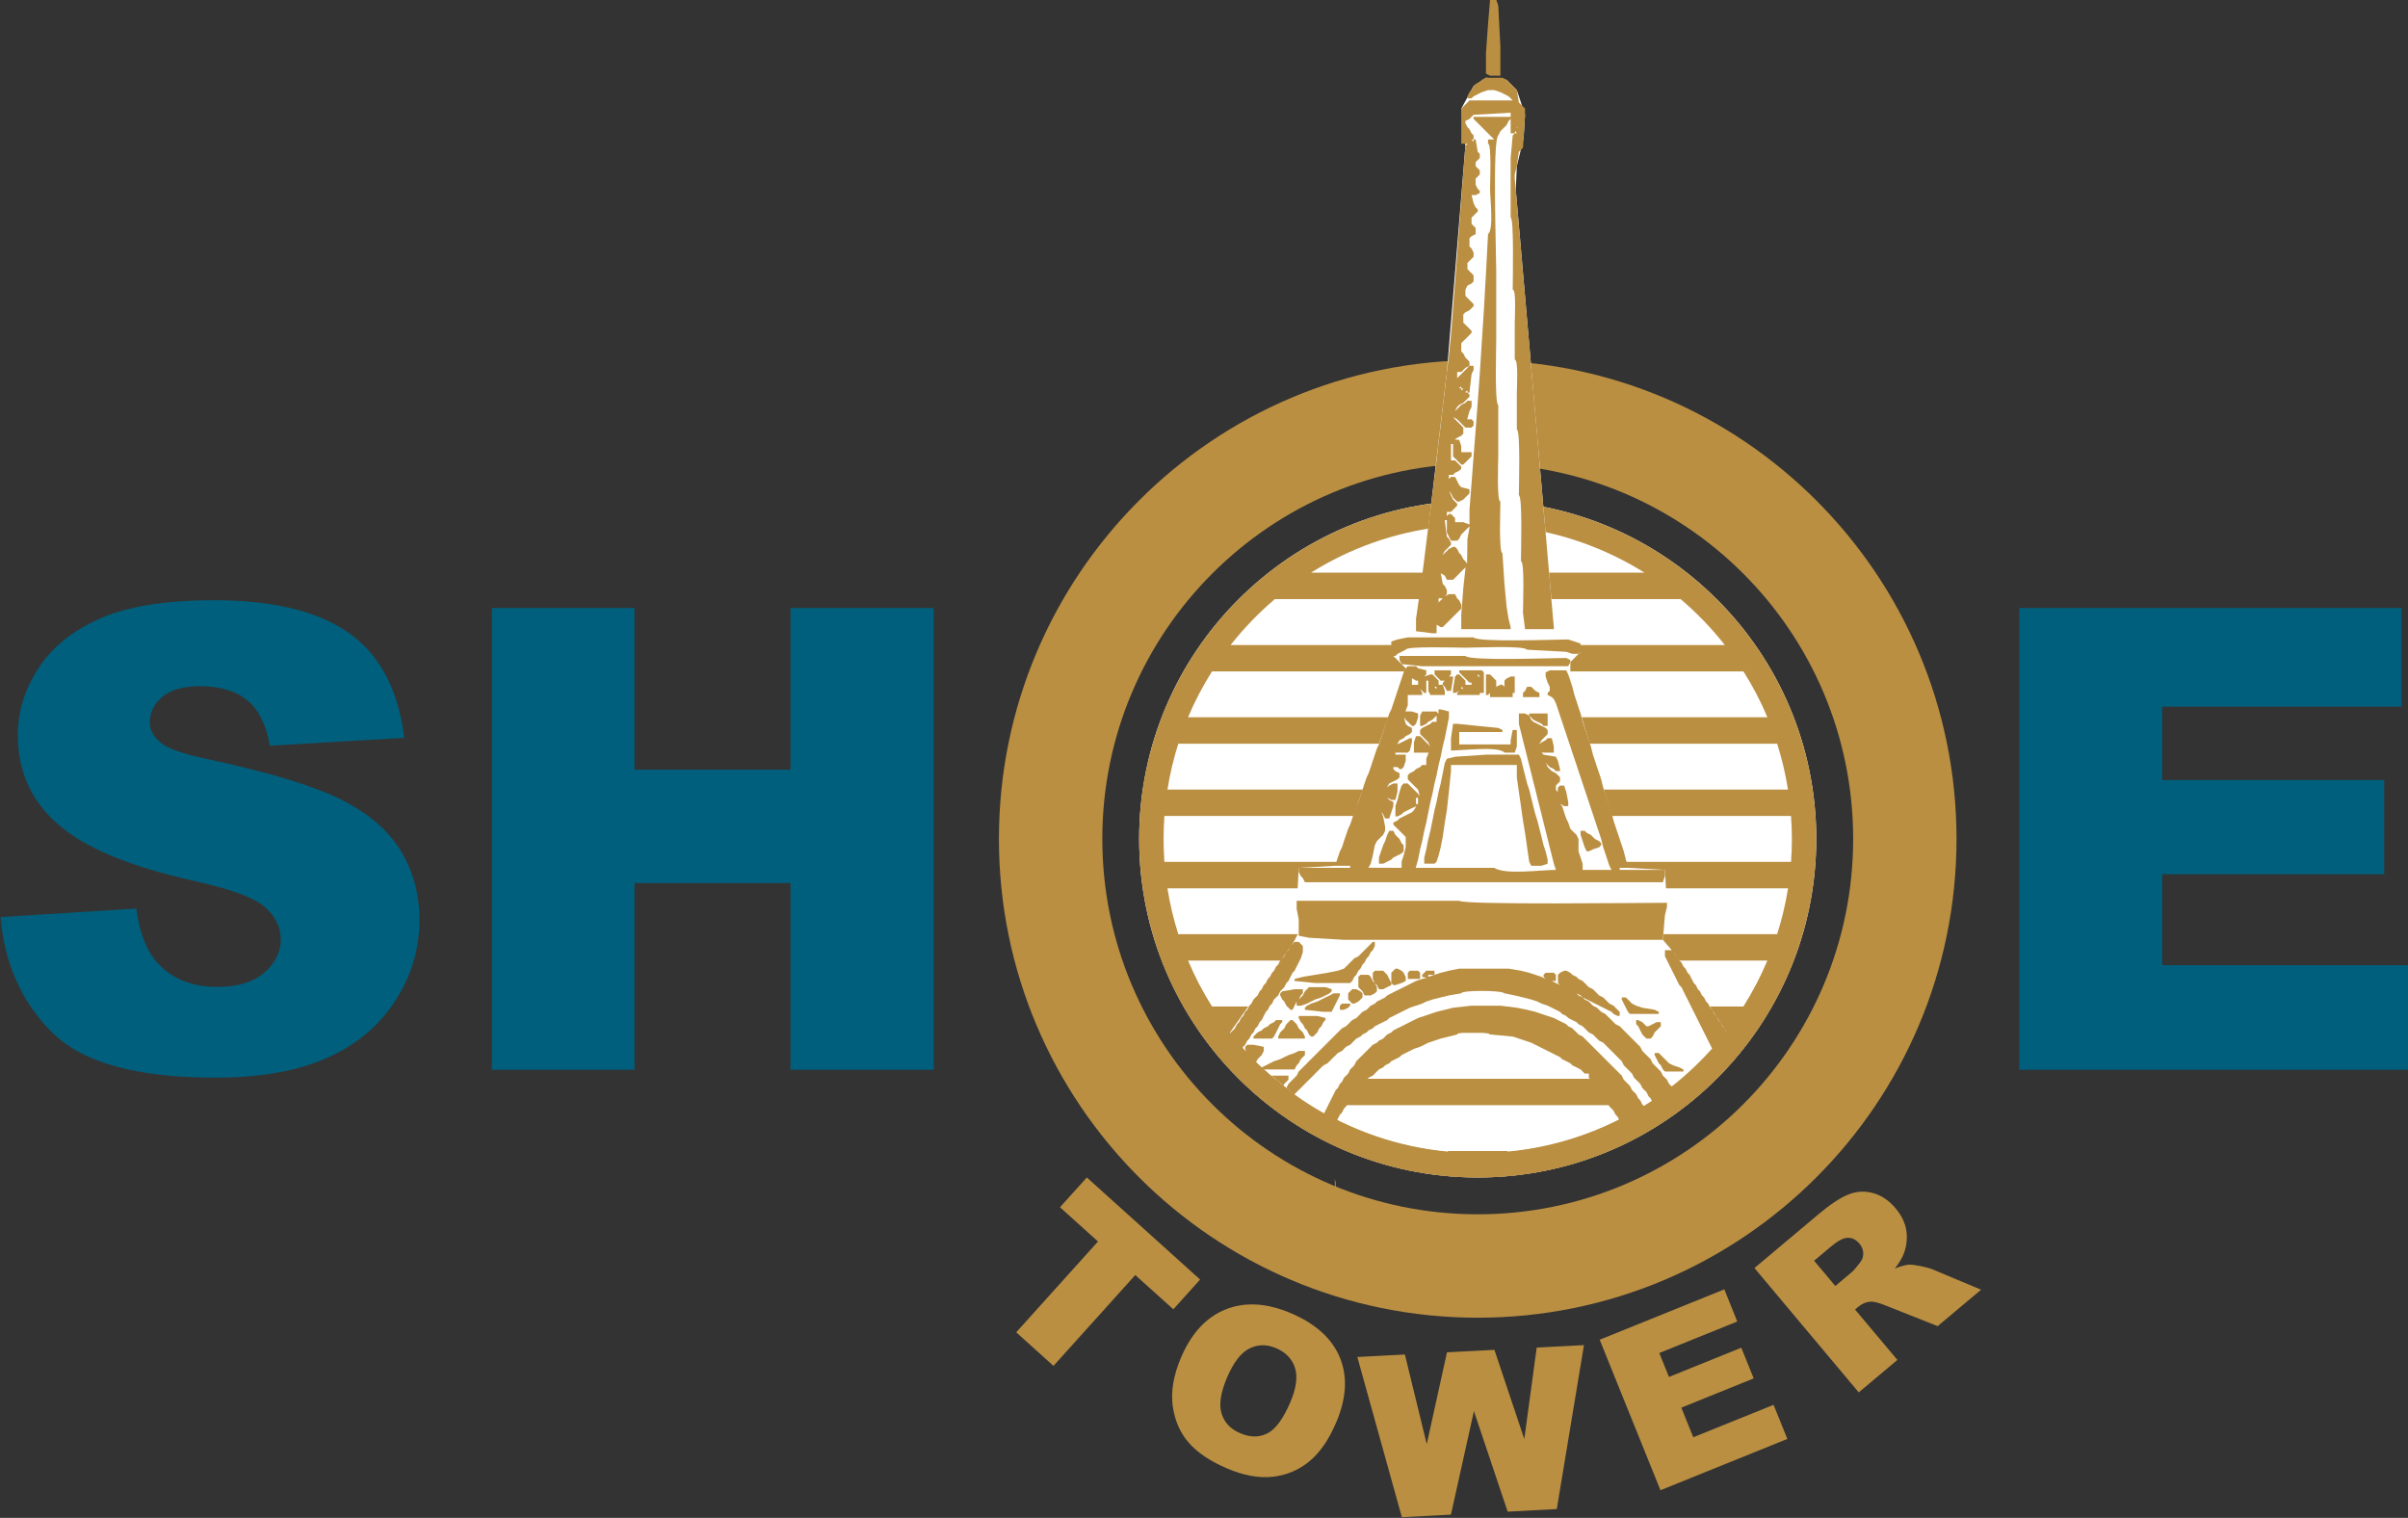 <?xml version="1.0" encoding="UTF-8"?>
<svg xmlns="http://www.w3.org/2000/svg" xmlns:xlink="http://www.w3.org/1999/xlink" width="226.7pt" height="142.9pt" viewBox="0 0 226.7 142.9" version="1.1">
<rect x="0" y="0" width="226.7" height="142.9" fill="#333333" stroke="none"/>
<defs>
<clipPath id="clip1">
  <path d="M 0 56 L 226.699 56 L 226.699 102 L 0 102 Z M 0 56 "/>
</clipPath>
<clipPath id="clip2">
  <path d="M 95 110 L 187 110 L 187 142.898 L 95 142.898 Z M 95 110 "/>
</clipPath>
</defs>
<g id="surface1">
<path style=" stroke:none;fill-rule:evenodd;fill:rgb(100%,100%,100%);fill-opacity:1;" d="M 139.117 47.109 C 156.723 47.109 170.992 61.379 170.992 78.98 C 170.992 96.586 156.723 110.852 139.117 110.852 C 121.516 110.852 107.246 96.586 107.246 78.98 C 107.246 61.379 121.516 47.109 139.117 47.109 Z M 139.117 47.109 "/>
<path style=" stroke:none;fill-rule:evenodd;fill:rgb(72.852%,56.055%,25.877%);fill-opacity:1;" d="M 139.117 33.906 C 164.008 33.906 184.195 54.09 184.195 78.98 C 184.195 103.871 164.008 124.055 139.117 124.055 C 114.23 124.055 94.043 103.871 94.043 78.98 C 94.043 54.09 114.23 33.906 139.117 33.906 Z M 139.117 43.641 C 158.633 43.641 174.465 59.465 174.465 78.98 C 174.465 98.496 158.633 114.32 139.117 114.32 C 119.605 114.32 103.777 98.496 103.777 78.98 C 103.777 59.465 119.605 43.641 139.117 43.641 Z M 139.117 43.641 "/>
<path style=" stroke:none;fill-rule:evenodd;fill:rgb(72.852%,56.055%,25.877%);fill-opacity:1;" d="M 139.117 47.109 C 156.719 47.109 170.992 61.383 170.992 78.98 C 170.992 96.582 156.719 110.852 139.117 110.852 C 121.52 110.852 107.246 96.582 107.246 78.98 C 107.246 61.383 121.52 47.109 139.117 47.109 Z M 109.621 81.141 L 168.617 81.141 C 168.672 80.426 168.695 79.711 168.695 78.98 C 168.695 78.254 168.672 77.535 168.613 76.82 L 109.621 76.82 C 109.57 77.535 109.547 78.254 109.547 78.98 C 109.547 79.711 109.57 80.426 109.621 81.141 Z M 168.336 83.629 L 109.906 83.629 C 110.141 85.105 110.484 86.547 110.93 87.945 L 167.309 87.945 C 167.754 86.547 168.098 85.105 168.336 83.629 Z M 166.391 90.434 L 111.848 90.434 C 112.48 91.941 113.234 93.383 114.102 94.754 L 164.137 94.754 C 165.004 93.383 165.758 91.941 166.391 90.434 Z M 162.379 97.238 L 115.859 97.238 C 117.098 98.816 118.492 100.262 120.023 101.559 L 158.215 101.559 C 159.746 100.262 161.141 98.816 162.379 97.238 Z M 154.816 104.047 L 123.422 104.047 C 127.223 106.434 131.609 107.98 136.312 108.422 L 136.312 108.363 L 141.926 108.363 L 141.926 108.422 C 146.629 107.98 151.016 106.434 154.816 104.047 Z M 142.496 49.598 L 135.742 49.598 C 131.254 50.105 127.066 51.629 123.422 53.914 L 154.82 53.914 C 151.172 51.629 146.984 50.105 142.496 49.598 Z M 158.219 56.402 L 120.02 56.402 C 118.492 57.699 117.098 59.145 115.859 60.723 L 162.379 60.723 C 161.141 59.145 159.746 57.699 158.219 56.402 Z M 164.137 63.211 L 114.102 63.211 C 113.238 64.582 112.48 66.02 111.848 67.527 L 166.391 67.527 C 165.758 66.02 165.004 64.582 164.137 63.211 Z M 167.309 70.016 L 110.93 70.016 C 110.488 71.414 110.141 72.855 109.91 74.336 L 168.328 74.336 C 168.098 72.855 167.754 71.414 167.309 70.016 Z M 167.309 70.016 "/>
<path style=" stroke:none;fill-rule:evenodd;fill:rgb(100%,100%,100%);fill-opacity:1;" d="M 115.41 97.746 L 121.688 88.867 L 122.266 87.801 L 122.074 85.578 L 122.266 81.703 L 125.754 81.508 L 132.34 62.914 L 131.176 61.754 L 130.984 60.395 L 132.535 60.008 L 133.309 59.426 L 136.215 35.02 L 137.961 13.715 L 137.57 10.227 L 138.73 8.098 L 139.895 7.32 L 141.836 7.516 L 142.801 8.484 L 143.574 10.809 L 143.438 13.008 L 142.801 15.652 L 142.703 17.879 L 144.445 37.926 L 146.285 59.039 L 148.223 60.395 L 148.805 60.59 L 148.805 61.363 L 147.84 62.336 L 147.84 64.078 L 153.258 81.703 L 156.746 81.895 L 156.938 85.383 L 156.551 88.48 L 157.715 89.84 L 163.105 97.996 L 152.914 106.07 C 148.766 91.629 129.895 94.98 125.422 105.992 L 115.488 97.777 Z M 115.41 97.746 "/>
<path style=" stroke:none;fill-rule:evenodd;fill:rgb(72.852%,56.055%,25.877%);fill-opacity:1;" d="M 140.09 2.285 L 139.895 4.996 L 139.895 6.934 L 140.281 7.129 L 141.254 7.129 L 141.254 4.422 L 141.055 0.547 L 140.863 -0.035 L 140.281 -0.035 Z M 169.16 89.641 C 164.773 102.004 152.98 110.852 139.117 110.852 C 125.258 110.852 113.465 102.004 109.078 89.641 L 111.492 89.641 C 112.562 92.41 114.035 94.977 115.84 97.27 L 115.879 97.195 L 116.07 97.004 L 116.262 96.809 L 116.461 96.422 L 116.648 96.227 L 116.844 95.84 L 117.039 95.648 L 117.23 95.258 L 117.426 95.066 L 117.617 94.68 L 117.812 94.484 L 118.008 94.098 L 118.199 93.902 L 118.395 93.715 L 118.59 93.328 L 118.781 93.129 L 118.977 92.742 L 119.172 92.547 L 119.363 92.16 L 119.555 91.965 L 119.754 91.582 L 119.941 91.387 L 120.137 90.996 L 120.336 90.805 L 120.523 90.418 L 120.91 90.031 L 121.105 89.641 L 121.301 89.453 L 121.492 89.062 L 121.688 88.867 L 121.879 88.672 L 122.266 88.672 L 122.656 89.062 L 122.656 89.641 L 122.465 90.223 L 122.266 90.609 L 122.074 90.996 L 121.879 91.387 L 121.688 91.582 L 121.492 91.965 L 121.301 92.355 L 121.105 92.547 L 120.91 92.934 L 120.719 93.129 L 120.523 93.328 L 120.336 93.715 L 120.137 93.902 L 119.941 94.098 L 119.754 94.484 L 119.555 94.68 L 119.363 95.066 L 119.172 95.258 L 118.977 95.648 L 118.781 96.035 L 118.59 96.227 L 118.395 96.617 L 118.199 96.809 L 118.008 97.195 L 117.812 97.391 L 117.617 97.777 L 117.426 97.973 L 117.23 98.359 L 117.039 98.551 L 116.992 98.645 C 117.09 98.754 117.188 98.863 117.289 98.973 L 117.23 98.746 L 117.23 98.551 L 117.426 98.359 L 118.008 98.359 L 118.977 98.551 L 118.977 98.941 L 118.781 99.332 L 118.59 99.52 L 118.395 99.715 L 118.258 99.984 C 118.43 100.152 118.605 100.328 118.781 100.492 L 118.781 100.488 L 119.172 100.297 L 119.941 99.906 L 120.523 99.715 L 120.91 99.52 L 121.301 99.332 L 121.879 99.133 L 122.266 98.938 L 122.848 98.938 L 122.848 99.332 L 122.465 99.715 L 122.266 100.102 L 122.074 100.297 L 121.879 100.684 L 119.004 100.684 L 118.871 100.578 C 119.777 101.426 120.742 102.223 121.754 102.961 L 121.105 102.422 L 121.301 102.039 L 121.492 101.844 L 121.688 101.652 L 121.879 101.461 L 122.074 101.262 L 122.266 100.879 L 122.465 100.684 L 123.047 100.102 L 123.234 99.906 L 123.43 99.715 L 124.012 99.133 L 124.203 98.938 L 124.398 98.746 L 125.754 97.391 L 126.34 96.809 L 126.723 96.613 L 126.922 96.422 L 127.109 96.227 L 127.305 96.035 L 127.691 95.84 L 127.883 95.645 L 128.078 95.457 L 128.273 95.258 L 128.66 95.066 L 128.852 94.871 L 129.047 94.68 L 129.434 94.484 L 129.629 94.289 L 130.016 94.098 L 130.402 93.902 L 130.598 93.715 L 131.371 93.32 L 131.758 93.129 L 132.145 92.934 L 132.535 92.742 L 132.922 92.547 L 133.309 92.355 L 133.891 92.16 L 134.305 92.055 L 133.891 91.965 L 133.891 91.773 L 134.086 91.582 L 134.277 91.387 L 135.051 91.387 L 135.051 91.773 L 135.633 91.582 L 136.406 91.387 L 137.379 91.191 L 142.023 91.191 L 143.188 91.387 L 143.965 91.582 L 145.129 91.965 L 145.512 92.16 L 145.316 91.965 L 145.316 91.773 L 145.512 91.582 L 146.285 91.582 L 146.48 91.773 L 146.48 92.355 L 146.094 92.355 L 146.48 92.547 L 146.867 92.742 L 146.672 92.547 L 146.672 91.773 L 146.867 91.582 L 147.254 91.387 L 147.449 91.387 L 147.84 91.582 L 148.027 91.773 L 148.422 91.965 L 148.609 92.16 L 148.996 92.355 L 149.191 92.547 L 149.578 92.934 L 149.965 93.129 L 150.16 93.32 L 150.352 93.516 L 150.547 93.715 L 150.934 93.902 L 151.516 94.484 L 151.902 94.68 L 152.098 94.871 L 152.289 95.066 L 152.484 95.258 L 152.484 95.645 L 152.289 95.645 L 151.902 95.457 L 151.715 95.258 L 151.32 95.066 L 150.934 94.871 L 150.547 94.68 L 149.773 94.289 L 149.387 94.098 L 148.996 93.902 L 149.191 94.098 L 149.578 94.289 L 149.773 94.484 L 149.965 94.68 L 150.352 94.871 L 150.547 95.066 L 150.742 95.258 L 151.129 95.457 L 152.098 96.422 L 152.484 96.613 L 152.68 96.809 L 152.871 97.004 L 153.066 97.195 L 153.258 97.391 L 153.84 97.973 L 154.035 98.164 L 154.227 98.359 L 154.422 98.551 L 154.613 98.938 L 155.391 99.715 L 155.586 100.102 L 156.164 100.684 L 156.359 100.879 L 156.551 101.262 L 156.746 101.461 L 156.938 101.652 L 157.133 102.039 L 157.328 102.23 L 157.379 102.285 C 158.754 101.211 160.023 100.012 161.184 98.715 L 161.008 98.359 L 160.812 97.973 L 160.621 97.586 L 160.23 96.809 L 160.039 96.422 L 159.844 96.035 L 159.652 95.645 L 159.262 94.871 L 158.879 94.098 L 158.684 93.715 L 158.488 93.32 L 158.297 92.934 L 158.102 92.742 L 157.906 92.355 L 157.715 91.965 L 157.52 91.582 L 157.328 91.191 L 156.938 90.418 L 156.746 90.031 L 156.746 89.453 L 157.52 89.453 L 157.715 89.84 L 157.906 90.031 L 158.102 90.418 L 158.297 90.609 L 158.488 90.996 L 158.684 91.191 L 158.879 91.582 L 159.07 91.773 L 159.262 92.16 L 159.461 92.547 L 159.652 92.742 L 159.844 93.129 L 160.039 93.32 L 160.23 93.715 L 160.426 93.902 L 160.621 94.289 L 160.812 94.484 L 161.008 94.871 L 161.199 95.066 L 161.395 95.457 L 161.59 95.645 L 161.781 96.035 L 161.977 96.227 L 162.172 96.613 L 162.363 96.809 L 162.516 97.117 C 164.266 94.863 165.699 92.348 166.746 89.641 Z M 121.855 103.031 C 122.754 103.676 123.688 104.273 124.656 104.816 L 124.98 104.168 L 125.172 103.781 L 125.367 103.395 L 125.559 103.008 L 125.754 102.621 L 125.949 102.426 L 126.141 102.039 L 126.34 101.844 L 126.527 101.461 L 126.723 101.266 L 126.922 101.07 L 127.109 100.684 L 127.496 100.297 L 127.691 99.906 L 128.078 99.52 L 128.273 99.332 L 128.465 99.133 L 128.66 98.941 L 128.852 98.746 L 129.047 98.551 L 129.242 98.359 L 129.629 98.164 L 129.82 97.973 L 130.215 97.777 L 130.402 97.586 L 130.598 97.391 L 130.984 97.195 L 131.176 97.004 L 131.566 96.809 L 131.953 96.617 L 132.727 96.227 L 133.113 96.035 L 133.504 95.84 L 134.086 95.648 L 135.246 95.258 L 136.02 95.066 L 136.797 94.871 L 138.539 94.68 L 141.254 94.68 L 142.801 94.871 L 143.77 95.066 L 144.547 95.258 L 145.129 95.457 L 145.703 95.648 L 146.285 95.84 L 146.672 96.035 L 147.062 96.227 L 147.449 96.422 L 147.641 96.617 L 148.027 96.809 L 148.223 97.004 L 148.422 97.195 L 148.609 97.391 L 148.996 97.586 L 150.16 98.746 L 150.352 98.941 L 150.547 99.133 L 152.68 101.266 L 152.871 101.652 L 153.066 101.844 L 153.258 102.039 L 153.453 102.234 L 153.645 102.621 L 153.84 102.812 L 154.035 103.008 L 154.227 103.395 L 154.422 103.59 L 154.613 103.977 L 154.758 104.121 C 155.012 103.965 155.262 103.801 155.512 103.637 L 155.391 103.395 L 155.195 103.203 L 155.004 102.812 L 154.809 102.621 L 154.613 102.426 L 154.422 102.039 L 153.84 101.461 L 153.645 101.07 L 153.258 100.684 L 153.066 100.488 L 152.871 100.297 L 152.68 99.906 L 152.484 99.715 L 150.934 98.164 L 150.547 97.973 L 149.965 97.391 L 149.578 97.195 L 149.191 96.809 L 148.996 96.617 L 148.609 96.422 L 148.422 96.227 L 148.027 96.035 L 147.641 95.84 L 147.449 95.648 L 147.062 95.457 L 146.867 95.258 L 146.48 95.066 L 146.094 94.871 L 145.703 94.68 L 145.129 94.484 L 144.734 94.289 L 144.156 94.098 L 143.379 93.902 L 142.605 93.715 L 141.637 93.516 C 141.387 93.215 137.57 93.211 137.57 93.516 L 136.406 93.715 L 135.633 93.902 L 134.859 94.098 L 134.277 94.289 L 133.891 94.484 L 133.309 94.68 L 132.727 94.871 L 132.34 95.066 L 131.953 95.258 L 131.566 95.457 L 131.176 95.648 L 130.789 95.84 L 130.598 96.035 L 130.215 96.227 L 129.82 96.422 L 129.434 96.617 L 129.242 96.809 L 128.852 97.004 L 128.66 97.195 L 128.273 97.391 L 128.078 97.586 L 127.691 97.777 L 127.109 98.359 L 126.723 98.551 L 126.527 98.746 L 126.34 98.941 L 125.949 99.133 L 125.754 99.332 L 125.559 99.52 L 125.367 99.715 L 125.172 99.906 L 124.98 100.102 L 124.594 100.297 L 124.398 100.488 L 123.816 101.07 L 123.629 101.266 L 123.43 101.461 L 122.848 102.039 L 122.656 102.234 L 122.465 102.426 Z M 125.879 105.465 C 129.863 107.465 134.359 108.59 139.117 108.59 C 143.91 108.59 148.434 107.453 152.434 105.426 L 152.289 105.137 L 152.098 104.945 L 151.902 104.559 L 151.715 104.363 L 151.516 104.168 L 151.32 103.781 L 151.129 103.59 L 150.934 103.203 L 150.547 102.812 L 150.352 102.426 L 150.16 102.234 L 149.965 101.844 L 149.578 101.461 L 149.578 101.07 L 149.191 101.07 L 148.805 100.684 L 148.422 100.488 L 148.027 100.297 L 147.84 100.102 L 147.449 99.906 L 147.062 99.715 L 146.867 99.52 L 146.48 99.332 L 146.094 99.133 L 145.703 98.941 L 144.93 98.551 L 144.156 98.164 L 143.574 97.973 L 142.41 97.586 L 140.281 97.391 C 140.031 97.094 137.184 97.082 137.184 97.391 L 136.406 97.586 L 135.633 97.777 L 135.051 97.973 L 134.469 98.164 L 134.086 98.359 L 133.695 98.551 L 133.113 98.746 L 132.727 98.941 L 132.34 99.133 L 131.953 99.332 L 131.758 99.52 L 131.371 99.715 L 130.984 99.906 L 130.789 100.102 L 130.402 100.297 L 130.215 100.488 L 129.82 100.684 L 129.434 101.07 L 129.242 101.266 L 128.852 101.461 L 128.66 101.652 L 128.465 101.844 L 128.273 102.039 L 128.078 102.426 L 127.305 103.203 L 127.109 103.59 L 126.922 103.781 L 126.723 104.168 L 126.527 104.363 L 126.34 104.754 L 126.141 104.945 L 125.949 105.336 Z M 135.051 91.773 L 134.469 91.965 L 134.469 91.773 Z M 125.676 111.723 L 125.754 111.723 L 125.754 111.34 L 125.66 110.965 Z M 148.996 93.902 L 148.609 93.715 L 148.422 93.516 L 148.805 93.715 Z M 120.836 102.195 L 120.91 102.039 L 121.105 101.844 L 121.301 101.652 L 121.301 101.266 L 119.703 101.266 Z M 155.969 99.715 L 156.164 100.102 L 156.359 100.297 L 156.551 100.684 L 156.746 100.879 L 158.488 100.879 L 158.488 100.684 L 158.102 100.488 L 157.52 100.297 L 157.133 100.102 L 156.164 99.133 L 155.777 99.133 L 155.777 99.332 Z M 121.301 96.227 L 121.105 96.422 L 120.91 96.809 L 120.719 97.004 L 120.523 97.195 L 120.336 97.586 L 120.336 97.777 L 122.848 97.777 L 122.848 97.586 L 122.656 97.195 L 122.465 97.004 L 122.266 96.809 L 122.074 96.422 L 121.688 96.035 L 121.492 96.035 Z M 119.941 96.227 L 119.555 96.422 L 119.363 96.617 L 118.977 96.809 L 118.781 97.004 L 118.395 97.195 L 118.008 97.586 L 118.008 97.777 L 119.754 97.777 L 119.941 97.586 L 120.336 96.809 L 120.523 96.422 L 120.719 96.227 L 120.719 96.035 L 120.137 96.035 Z M 154.035 96.422 L 154.227 96.617 L 154.422 97.004 L 154.613 97.391 L 154.809 97.586 L 155.004 97.777 L 155.391 97.777 L 155.586 97.586 L 155.777 97.195 L 156.164 96.809 L 156.359 96.617 L 156.359 96.227 L 155.969 96.227 L 155.195 96.617 L 155.004 96.617 L 154.613 96.227 L 154.227 96.035 L 154.035 96.035 Z M 122.465 96.227 L 122.656 96.422 L 122.848 96.809 L 123.047 97.004 L 123.234 97.391 L 123.43 97.586 L 123.629 97.586 L 124.012 97.195 L 124.203 96.809 L 124.398 96.617 L 124.594 96.227 L 124.785 96.035 L 124.785 95.84 L 124.012 95.648 L 122.266 95.648 L 122.266 95.84 Z M 152.871 94.484 L 153.066 94.871 L 153.258 95.258 L 153.453 95.457 L 156.164 95.457 L 156.164 95.258 L 155.777 95.066 L 154.613 94.871 L 154.035 94.68 L 153.645 94.484 L 153.453 94.289 L 153.258 94.098 L 153.066 93.902 L 152.68 93.902 L 152.68 94.098 Z M 126.141 94.68 L 126.141 95.066 L 126.527 95.066 L 126.922 94.871 L 127.109 94.68 L 127.109 94.484 L 126.34 94.484 Z M 125.172 93.715 L 124.785 93.902 L 124.398 94.098 L 124.012 94.289 L 123.43 94.484 L 123.047 94.68 L 122.848 94.871 L 122.848 95.066 L 124.594 95.258 L 125.367 95.258 L 125.559 94.871 L 125.949 94.098 L 126.141 93.715 L 126.141 93.516 L 125.559 93.516 Z M 120.719 93.328 L 120.523 93.516 L 120.523 93.715 L 120.719 94.098 L 120.91 94.289 L 121.105 94.68 L 121.301 94.871 L 121.492 95.066 L 121.688 95.066 L 121.879 94.68 L 122.074 94.289 L 122.074 94.68 L 122.465 94.68 L 123.047 94.484 L 123.43 94.289 L 123.816 94.098 L 124.398 93.902 L 124.785 93.715 L 125.172 93.516 L 125.367 93.328 L 125.367 93.129 L 124.785 92.934 L 123.234 92.934 L 123.047 93.129 L 122.848 93.328 L 122.656 93.715 L 122.465 93.902 L 122.266 94.098 L 122.465 93.715 L 122.656 93.516 L 122.656 93.129 L 121.879 93.129 Z M 127.109 93.328 L 126.922 93.516 L 126.922 94.098 L 127.305 94.484 L 127.496 94.484 L 127.883 94.289 L 128.078 94.098 L 128.273 93.902 L 128.273 93.516 L 128.078 93.328 L 127.691 93.129 L 127.305 93.129 Z M 127.883 91.965 L 127.883 92.934 L 128.273 93.328 L 128.465 93.715 L 129.047 93.715 L 129.434 93.516 L 129.629 93.328 L 129.629 92.934 L 129.434 92.547 L 129.629 92.742 L 129.82 93.129 L 130.215 93.129 L 130.598 92.934 L 130.984 92.742 L 130.984 92.547 L 131.176 92.742 L 131.371 92.742 L 131.953 92.547 L 132.34 92.355 L 132.34 91.965 L 132.145 91.582 L 131.953 91.387 L 131.566 91.191 L 131.371 91.191 L 130.984 91.582 L 130.984 92.547 L 130.789 92.16 L 130.598 91.773 L 130.215 91.387 L 129.434 91.387 L 129.242 91.582 L 129.242 92.16 L 129.434 92.547 L 129.242 92.355 L 129.047 91.965 L 128.852 91.773 L 128.078 91.773 Z M 129.047 88.867 L 127.883 90.031 L 127.496 90.223 L 127.305 90.418 L 127.109 90.609 L 126.922 90.805 L 126.723 90.996 L 126.527 91.191 L 125.949 91.387 L 124.98 91.582 L 123.816 91.773 L 122.656 91.965 L 121.879 92.16 L 121.879 92.355 L 123.816 92.547 L 127.109 92.547 L 127.305 92.355 L 127.496 91.965 L 127.691 91.773 L 127.883 91.387 L 128.078 91.191 L 128.273 90.805 L 128.465 90.609 L 128.66 90.223 L 128.852 90.031 L 129.047 89.641 L 129.242 89.453 L 129.434 89.062 L 129.434 88.672 L 129.242 88.672 Z M 132.535 91.582 L 132.535 92.16 L 133.695 92.16 L 133.695 91.582 L 133.504 91.387 L 132.727 91.387 Z M 122.074 85.578 L 122.266 86.543 L 122.266 88.094 L 123.234 88.285 L 126.527 88.48 L 156.551 88.48 L 156.746 86.156 L 156.938 85.383 L 156.938 84.992 C 154.801 84.992 137.715 85.211 137.379 84.801 L 122.074 84.801 Z M 133.309 75.113 L 133.5 75.113 L 133.5 75.695 L 133.309 75.695 Z M 132.34 62.914 L 132.145 63.301 L 131.953 63.879 L 131.758 64.465 L 131.566 65.043 L 131.176 66.211 L 130.984 66.785 L 130.789 67.172 L 130.598 67.754 L 130.402 68.34 L 130.215 68.918 L 130.016 69.496 L 129.82 70.082 L 129.629 70.465 L 129.434 71.047 L 129.242 71.629 L 129.047 72.215 L 128.852 72.789 L 128.66 73.18 L 128.465 73.758 L 128.273 74.34 L 127.883 75.504 L 127.691 75.891 L 127.496 76.473 L 127.305 77.051 L 127.109 77.633 L 126.922 78.02 L 126.527 79.184 L 126.34 79.766 L 126.141 80.152 L 125.949 80.73 L 125.754 81.312 L 125.754 81.508 L 127.109 81.508 L 127.109 81.703 L 122.266 81.703 L 122.266 82.09 L 122.465 82.477 L 122.656 82.668 L 122.848 83.055 L 156.551 83.055 L 156.746 82.477 L 156.746 81.895 L 152.484 81.895 L 152.484 81.703 L 153.258 81.703 L 153.258 81.508 L 153.066 80.926 L 152.871 80.152 L 152.68 79.57 L 152.289 78.406 L 151.902 77.246 L 151.715 76.473 L 151.32 75.309 L 151.129 74.727 L 150.934 74.148 L 150.742 73.371 L 150.547 72.789 L 150.352 72.215 L 150.16 71.629 L 149.965 71.047 L 149.773 70.273 L 149.578 69.691 L 149.387 69.109 L 148.996 67.953 L 148.805 67.172 L 148.609 66.594 L 148.422 66.012 L 148.223 65.43 L 148.027 64.656 L 147.84 64.078 L 147.641 63.492 L 147.449 63.105 L 145.898 63.105 L 145.512 63.301 L 145.512 63.688 L 145.703 64.27 L 145.898 64.656 L 145.898 65.043 L 145.703 65.238 L 145.703 65.43 L 146.094 65.629 L 146.285 65.816 L 146.48 66.211 L 146.672 66.785 L 147.062 67.953 L 147.254 68.531 L 147.449 69.109 L 147.641 69.691 L 147.84 70.273 L 148.027 70.855 L 148.223 71.434 L 148.422 72.016 L 148.609 72.598 L 148.805 73.18 L 148.996 73.758 L 149.387 74.922 L 149.578 75.504 L 149.773 76.086 L 149.965 76.664 L 150.16 77.246 L 150.352 77.832 L 150.547 78.406 L 150.742 78.988 L 150.934 79.766 L 151.129 80.344 L 151.32 80.926 L 151.516 81.508 L 151.715 81.895 L 148.996 81.895 L 148.996 81.312 L 148.805 80.73 L 148.609 80.152 L 148.609 78.988 L 148.422 78.602 L 148.223 78.406 L 148.027 78.215 L 147.84 78.02 L 147.641 77.441 L 147.449 77.051 L 147.254 76.473 L 147.062 75.891 L 146.879 75.668 L 147.254 75.891 L 147.641 75.891 L 147.641 75.504 L 147.449 74.535 L 147.254 73.957 L 146.867 73.957 L 146.672 74.148 L 146.641 74.566 L 146.48 74.34 L 146.48 73.957 L 146.672 73.758 L 146.867 73.566 L 146.867 73.18 L 146.672 72.984 L 146.48 72.789 L 146.094 72.598 L 145.898 72.402 L 145.703 72.215 L 145.547 71.789 L 145.703 72.016 L 145.898 72.215 L 146.285 72.402 L 146.48 72.598 L 146.867 72.598 L 146.867 72.402 L 146.672 71.629 L 146.48 71.242 L 145.316 71.047 L 145.129 70.855 L 146.285 70.855 L 146.285 70.273 L 146.094 69.496 L 145.703 69.496 L 145.512 69.691 L 145.129 69.887 L 144.902 70.07 L 145.129 69.691 L 145.316 69.496 L 145.512 69.305 L 145.703 69.109 L 145.703 68.723 L 145.512 68.531 L 145.129 68.34 L 144.734 68.141 L 144.348 67.953 L 144.156 67.754 L 143.965 67.367 L 144.348 67.754 L 144.734 67.953 L 145.129 68.141 L 145.316 68.34 L 145.703 68.34 L 145.703 67.172 L 143.965 67.172 L 143.965 67.367 L 143.574 67.172 L 142.992 67.172 L 142.992 68.141 L 143.188 68.918 L 143.379 69.691 L 143.574 70.465 L 143.77 71.242 L 143.965 72.016 L 144.156 72.789 L 144.348 73.566 L 144.547 74.34 L 144.734 75.113 L 144.93 75.891 L 145.129 76.664 L 145.316 77.441 L 145.512 78.215 L 145.703 78.988 L 145.898 79.766 L 146.094 80.539 L 146.285 81.312 L 146.48 81.895 C 144.965 81.895 141.742 82.383 140.672 81.703 L 133.281 81.703 L 133.504 80.926 L 133.695 79.961 L 133.891 79.184 L 134.086 78.215 L 134.277 77.441 L 134.469 76.473 L 134.664 75.504 L 134.859 74.727 L 135.051 73.758 L 135.246 72.984 L 135.438 72.016 L 135.633 71.242 L 135.828 70.273 L 136.02 69.504 L 136.215 68.531 L 136.406 67.562 L 136.406 66.98 L 135.633 66.785 L 135.438 66.785 L 135.406 67.211 L 135.246 66.98 L 133.891 66.98 L 133.695 67.367 L 133.695 68.34 L 133.891 68.34 L 134.277 68.145 L 134.469 67.953 L 134.859 67.754 L 135.246 67.367 L 135.246 67.953 L 134.859 67.953 L 134.664 68.145 L 134.277 68.34 L 133.891 68.531 L 133.695 68.723 L 133.695 69.109 L 133.891 69.305 L 134.086 69.504 L 134.277 69.691 L 134.469 69.887 L 134.633 70.305 L 134.469 70.082 L 133.695 69.305 L 133.309 69.305 L 133.113 69.887 L 133.113 70.855 L 134.496 70.859 L 134.277 71.434 L 134.277 72.016 L 133.891 72.016 L 133.695 72.215 L 133.309 72.402 L 133.113 72.598 L 132.727 72.793 L 132.535 72.984 L 132.535 73.371 L 132.727 73.566 L 132.922 73.758 L 133.113 73.957 L 133.504 74.34 L 133.664 74.957 L 133.504 74.727 L 132.727 73.957 L 132.535 73.758 L 132.145 73.758 L 131.953 73.957 L 131.758 74.535 L 131.566 75.309 L 131.371 75.891 L 131.371 76.859 L 131.566 76.859 L 131.953 76.664 L 132.145 76.473 L 132.535 76.277 L 132.922 76.086 L 133.34 75.898 L 133.113 76.277 L 132.922 76.473 L 132.535 76.664 L 132.145 76.859 L 131.758 77.051 L 131.566 77.246 L 131.176 77.441 L 131.176 77.633 L 131.371 77.832 L 131.566 78.02 L 131.758 78.215 L 131.953 78.406 L 132.145 78.602 L 132.34 78.797 L 132.34 79.766 L 132.145 80.539 L 131.953 81.121 L 131.953 81.703 L 128.824 81.691 L 129.047 81.312 L 129.242 80.539 L 129.434 79.57 L 129.629 79.184 L 129.82 78.988 L 130.016 78.793 L 130.215 78.602 L 130.402 78.215 L 130.402 77.832 L 130.215 76.859 L 130.047 76.438 L 130.215 76.664 L 130.402 77.051 L 130.789 77.051 L 130.984 76.469 L 131.176 75.891 L 131.176 75.504 L 130.789 75.309 L 130.605 75.09 L 130.984 75.309 L 131.371 75.309 L 131.566 74.535 L 131.566 73.758 L 131.176 73.758 L 130.789 73.957 L 130.566 74.137 L 130.789 73.758 L 131.176 73.566 L 131.566 73.371 L 131.758 73.18 L 131.758 72.789 L 131.371 72.598 L 131.176 72.402 L 131.176 72.215 L 131.566 72.215 L 131.758 72.402 L 131.953 72.402 L 132.145 72.215 L 132.34 71.629 L 132.34 71.047 L 131.371 71.047 L 131.371 70.855 L 132.535 70.855 L 132.727 70.66 L 132.922 69.887 L 132.922 69.496 L 132.727 69.496 L 131.953 69.887 L 131.535 70.07 L 131.758 69.691 L 132.145 69.496 L 132.34 69.305 L 132.727 69.109 L 132.922 68.918 L 132.922 68.527 L 132.535 68.34 L 132.34 68.141 L 132.18 67.527 L 132.34 67.754 L 132.922 68.34 L 133.113 68.34 L 133.309 68.141 L 133.504 67.559 L 133.504 67.172 L 132.922 66.98 L 132.312 66.977 L 132.535 66.398 L 132.535 65.43 L 133.891 65.43 L 133.891 65.238 L 133.695 64.848 L 134.086 65.238 L 134.277 65.238 L 134.277 64.078 L 134.469 64.078 L 134.469 65.043 L 134.664 65.43 L 136.02 65.43 L 136.02 65.043 L 135.828 64.465 L 136.02 64.656 L 136.215 65.043 L 136.602 65.043 L 136.797 63.883 L 136.797 63.688 L 136.406 63.688 L 136.602 63.492 L 136.602 63.105 L 135.051 63.105 L 135.051 63.492 L 135.246 63.688 L 135.438 63.883 L 135.633 64.078 L 136.02 64.078 L 135.828 64.27 L 135.828 64.465 L 135.438 64.465 L 135.438 64.078 L 135.051 63.688 L 134.859 63.492 L 134.664 63.492 L 134.086 63.688 L 134.277 63.492 L 134.277 63.105 L 133.504 62.914 L 133.309 62.719 L 132.535 62.719 Z M 133.504 64.465 L 132.922 64.465 L 132.93 63.852 L 133.309 64.078 L 133.504 64.078 Z M 136.988 71.242 L 136.215 71.434 L 136.02 71.828 L 135.828 72.789 L 135.633 73.758 L 135.438 74.535 L 135.246 75.504 L 135.051 76.277 L 134.859 77.246 L 134.664 78.215 L 134.469 78.988 L 134.277 79.961 L 134.086 80.73 L 134.086 81.312 L 135.051 81.312 L 135.246 81.121 L 135.438 80.539 L 135.633 79.766 L 135.828 78.797 L 136.02 77.441 L 136.215 76.277 L 136.406 74.535 L 136.602 72.598 L 136.602 72.016 L 142.801 72.016 L 142.801 73.18 L 142.992 74.535 L 143.188 75.891 L 143.379 77.246 L 143.574 78.406 L 143.77 79.766 L 143.965 81.121 L 144.156 81.508 L 145.129 81.508 L 145.703 81.312 L 145.703 80.926 L 145.512 80.152 L 145.316 79.57 L 145.129 78.797 L 144.93 78.02 L 144.734 77.246 L 144.547 76.664 L 144.348 75.891 L 144.156 75.113 L 143.965 74.34 L 143.77 73.758 L 143.379 72.215 L 143.188 71.434 L 142.992 71.047 L 139.895 71.047 Z M 130.598 78.602 L 130.402 79.184 L 130.215 79.57 L 130.016 80.152 L 129.82 80.73 L 129.82 81.312 L 130.215 81.312 L 130.598 81.121 L 130.984 80.926 L 131.176 80.73 L 131.566 80.539 L 131.953 80.344 L 132.145 80.152 L 132.145 79.57 L 131.953 79.379 L 131.758 78.988 L 131.371 78.602 L 131.176 78.215 L 130.789 78.215 Z M 148.805 78.602 L 148.996 79.184 L 149.191 79.766 L 149.387 80.152 L 149.578 80.152 L 149.965 79.961 L 150.547 79.766 L 150.742 79.57 L 150.742 79.379 L 150.547 79.184 L 150.16 78.988 L 149.965 78.797 L 149.773 78.602 L 149.387 78.406 L 149.191 78.215 L 148.805 78.215 Z M 136.602 69.496 L 136.602 70.66 C 137.645 70.66 141.109 70.219 141.637 70.855 L 142.605 70.855 L 142.801 70.273 L 142.801 68.723 L 142.41 68.723 L 142.219 69.691 L 142.219 70.082 L 137.379 70.082 L 137.379 68.918 L 141.445 68.918 L 141.445 68.723 L 141.055 68.531 L 139.117 68.34 L 137.184 68.141 L 136.797 68.141 Z M 143.574 65.043 L 143.379 65.238 L 143.379 65.629 L 144.93 65.629 L 144.93 65.238 L 144.547 65.043 L 144.156 64.656 L 143.77 64.656 Z M 140.281 65.238 L 140.281 65.629 L 142.41 65.629 L 142.41 65.238 L 142.605 65.238 L 142.605 63.688 L 142.219 63.688 L 141.836 63.879 L 141.637 64.078 L 141.637 64.656 L 141.445 64.465 L 141.254 64.465 L 140.863 64.656 L 140.863 64.078 L 140.281 63.492 L 139.895 63.492 L 139.895 65.43 L 140.09 65.43 Z M 137.57 64.848 L 137.379 65.043 L 137.57 64.848 L 137.602 64.629 L 137.762 64.848 Z M 136.988 63.688 L 136.797 64.848 L 136.797 65.238 L 136.988 65.238 L 137.379 65.043 L 137.184 65.238 L 137.184 65.43 L 139.312 65.43 L 139.312 65.238 L 139.699 65.238 L 139.699 63.301 L 139.508 63.105 L 137.379 63.105 L 137.379 63.301 L 137.57 63.492 L 137.762 63.688 L 137.961 63.879 L 138.152 64.078 L 138.344 64.27 L 138.539 64.27 L 138.539 64.465 L 137.961 64.465 L 137.961 64.078 L 137.379 63.492 L 137.184 63.492 Z M 135.246 64.656 L 135.215 64.883 L 135.051 64.656 Z M 135.438 64.465 L 135.246 64.656 Z M 138.73 64.078 L 138.539 64.27 Z M 138.926 63.879 L 138.73 64.078 Z M 139.117 63.688 L 138.926 63.879 L 139.117 63.688 L 139.152 63.465 L 139.312 63.688 Z M 131.758 62.137 L 131.953 62.523 L 133.891 62.719 L 147.641 62.719 L 147.84 62.336 L 147.84 62.137 L 147.449 61.945 C 146.105 61.945 138.371 62.246 137.961 61.754 L 131.758 61.754 Z M 131.566 60.203 L 130.984 60.395 L 130.984 61.754 L 131.371 61.754 L 131.566 61.555 L 131.953 61.363 L 132.34 61.168 C 132.34 60.812 137.262 60.977 137.961 60.977 C 138.938 60.977 143.422 60.754 143.77 61.168 L 147.449 61.363 L 148.027 61.555 L 148.609 61.555 L 148.805 61.363 L 148.805 60.59 L 147.641 60.203 C 146.359 60.203 139.137 60.492 138.73 60.008 L 132.535 60.008 Z M 135.828 56.332 L 135.633 56.52 L 135.438 56.715 L 135.438 56.332 Z M 136.02 56.133 L 135.828 56.332 Z M 136.215 50.129 L 136.406 50.516 L 136.602 50.902 L 137.184 50.902 L 137.379 50.715 L 137.57 50.32 L 137.961 49.934 L 138.152 49.742 L 138.367 49.551 L 138.152 50.715 L 138.117 53.066 L 137.961 52.84 L 137.762 52.645 L 137.57 52.258 L 137.379 52.066 L 137.184 51.68 L 136.988 51.484 L 136.797 51.484 L 136.406 51.68 L 136.02 52.066 L 135.797 52.254 L 136.02 51.871 L 136.215 51.68 L 136.406 51.484 L 136.602 51.289 L 136.602 51.098 L 136.406 50.715 L 136.215 50.516 L 136.02 48.965 L 136.215 48.965 Z M 138.152 36.961 L 137.926 36.926 L 138.152 36.762 Z M 137.57 36.57 L 137.797 36.602 L 137.57 36.762 L 137.57 36.57 L 137.344 36.539 L 137.57 36.379 Z M 137.961 34.828 L 137.762 35.02 L 137.57 35.215 L 137.184 35.602 L 137.184 35.02 L 137.57 35.02 L 137.961 34.633 L 138.344 34.438 Z M 138.73 13.133 L 138.699 13.359 L 138.539 13.133 Z M 142.605 12.551 L 142.637 12.324 L 142.801 12.551 Z M 142.801 11.969 C 142.828 11.941 142.883 12.055 142.883 12.051 C 142.879 12.051 142.773 11.996 142.801 11.969 Z M 138.926 11.391 L 139.312 11.777 L 139.508 11.969 L 139.699 12.164 L 140.281 12.746 L 140.477 12.938 L 140.672 13.133 L 140.09 13.133 L 140.09 13.52 C 140.441 13.52 140.281 17.199 140.281 17.781 C 140.281 18.715 140.648 21.574 140.09 22.047 L 139.895 25.723 L 139.699 29.215 L 139.508 32.113 L 139.312 35.215 L 139.117 37.926 L 138.926 40.445 L 138.73 42.965 L 138.539 45.48 L 138.344 47.996 L 138.34 49.383 L 137.762 49.16 L 136.988 49.16 L 136.988 48.773 L 136.602 48.387 L 136.406 48.387 L 136.215 48.582 L 136.215 48.191 L 136.602 48.191 L 137.184 47.609 L 137.184 47.418 L 136.797 47.031 L 136.602 46.641 L 136.441 46.223 L 136.602 46.449 L 136.797 46.84 L 136.988 47.031 L 137.184 47.223 L 137.379 47.223 L 137.762 47.031 L 138.344 46.449 L 138.344 46.062 L 137.57 45.867 L 137.379 45.672 L 136.988 44.898 L 136.602 44.898 L 136.406 45.094 L 136.406 44.707 L 136.797 44.707 L 136.988 44.512 L 137.379 44.316 L 137.57 44.129 L 137.57 43.93 L 136.988 43.348 L 136.602 43.348 L 136.602 41.801 L 136.797 41.801 L 136.797 42.965 L 136.988 43.156 L 137.184 43.348 L 137.379 43.543 L 137.57 43.738 L 137.762 43.738 L 138.539 42.965 L 138.539 42.574 L 137.57 42.574 L 137.57 41.992 L 137.379 41.414 L 136.961 41.379 L 137.184 41.219 L 137.57 41.023 L 137.762 40.836 L 137.762 40.254 L 137.57 40.055 L 137.379 39.863 L 137.184 39.672 L 136.988 39.477 L 136.805 39.254 L 137.184 39.477 L 137.961 40.254 L 138.539 40.254 L 138.73 40.055 L 138.73 39.672 L 138.539 39.477 L 138.129 39.473 L 138.344 38.699 L 138.539 38.312 L 138.539 37.73 L 138.152 37.73 L 137.961 37.926 L 137.57 38.117 L 137.379 38.312 L 137.184 38.508 L 136.965 38.691 L 137.184 38.312 L 137.379 38.117 L 137.762 37.926 L 137.961 37.73 L 138.152 37.539 L 138.344 37.344 L 138.344 37.148 L 138.152 36.961 L 138.344 36.961 L 138.539 35.215 L 138.73 34.824 L 138.73 34.438 L 138.344 34.438 L 138.344 34.051 L 137.961 33.664 L 137.762 33.277 L 137.57 33.086 L 137.57 32.309 L 137.762 32.113 L 137.961 31.922 L 138.344 31.531 L 138.539 31.34 L 138.539 31.145 L 138.344 30.953 L 138.152 30.758 L 137.961 30.566 L 137.762 30.371 L 137.762 29.598 L 137.961 29.402 L 138.344 29.211 L 138.539 29.016 L 138.73 28.82 L 138.73 28.629 L 138.539 28.434 L 138.344 28.242 L 137.961 27.852 L 137.961 27.273 L 138.152 26.883 L 138.539 26.691 L 138.73 26.496 L 138.73 25.922 L 138.539 25.723 L 138.152 25.34 L 138.152 24.754 L 138.344 24.559 L 138.539 24.367 L 138.73 24.172 L 138.73 23.785 L 138.539 23.398 L 138.344 23.203 L 138.344 22.43 L 138.539 22.234 L 138.926 22.047 L 138.926 21.465 L 138.539 21.074 L 138.539 20.492 L 139.121 19.91 L 139.121 19.719 L 138.926 19.523 L 138.73 19.137 L 138.539 18.363 L 138.926 18.363 L 139.312 18.172 L 139.312 17.973 L 139.121 17.781 L 138.926 17.395 L 138.926 16.812 L 139.312 16.426 L 139.312 16.039 L 139.121 15.844 L 138.926 15.648 L 138.926 15.262 L 139.121 15.07 L 139.312 14.879 L 139.312 14.488 L 139.121 14.297 L 138.926 13.133 L 138.73 13.133 L 138.73 12.746 L 138.539 12.551 L 138.344 12.164 L 138.152 11.969 L 137.961 11.586 L 137.961 11.391 L 138.344 11.195 L 138.73 10.809 L 142.219 10.613 L 142.219 11.004 L 138.73 11.004 L 138.73 11.195 Z M 139.508 7.516 L 139.312 7.715 L 138.926 7.902 L 138.73 8.098 L 138.539 8.484 L 138.344 8.676 L 138.152 9.066 L 138.152 9.258 L 138.539 9.258 L 138.73 9.066 L 139.117 8.871 L 139.508 8.676 L 140.09 8.484 L 140.672 8.484 L 141.254 8.676 L 142.023 9.066 L 142.219 9.258 L 142.41 9.453 L 138.344 9.453 L 137.57 10.227 L 137.57 13.52 L 138.184 13.551 L 137.961 13.715 L 137.762 16.23 L 137.57 18.754 L 137.379 21.27 L 137.184 23.98 L 136.988 26.496 L 136.797 29.016 L 136.602 31.535 L 136.406 33.469 L 136.215 35.02 L 136.02 36.762 L 135.828 38.312 L 135.633 40.055 L 135.438 41.605 L 135.246 43.348 L 135.051 44.898 L 134.859 46.449 L 134.664 47.996 L 134.469 49.547 L 134.277 51.098 L 134.086 52.645 L 133.891 54.195 L 133.504 56.906 L 133.309 58.262 L 133.309 59.426 L 134.859 59.621 L 135.246 59.621 L 135.254 58.816 L 135.633 59.039 L 135.828 59.039 L 136.02 58.844 L 136.215 58.652 L 136.406 58.461 L 136.602 58.262 L 136.797 58.07 L 137.57 57.297 L 137.57 56.906 L 137.379 56.52 L 137.184 56.332 L 136.988 55.938 L 136.406 55.938 L 136.02 56.133 L 136.215 55.938 L 136.215 55.551 L 136.02 55.164 L 135.828 54.973 L 135.641 53.973 L 136.02 54.195 L 136.215 54.586 L 136.797 54.586 L 137.57 53.809 L 137.762 53.613 L 137.977 53.422 L 137.762 55.359 L 137.57 57.879 L 137.57 59.23 L 142.219 59.23 L 142.219 59.039 L 142.023 58.262 L 141.836 57.102 L 141.637 54.973 L 141.445 52.066 C 141.09 52.066 141.254 47.852 141.254 47.223 C 140.895 47.223 141.055 43.367 141.055 42.77 C 141.055 41.219 141.055 39.672 141.055 38.121 C 140.703 38.121 140.863 32.664 140.863 31.922 C 140.863 29.789 140.863 27.66 140.863 25.527 C 140.863 23.863 140.492 13.219 141.055 12.746 L 141.254 12.359 L 141.637 11.969 L 141.836 11.777 L 142.023 11.391 L 142.219 11.195 L 142.219 12.551 L 142.605 12.551 L 142.414 12.746 L 142.219 14.879 L 142.219 20.492 C 142.547 20.492 142.414 26.477 142.414 27.273 C 142.766 27.273 142.605 29.887 142.605 30.371 C 142.605 31.535 142.605 32.695 142.605 33.859 C 142.965 33.859 142.801 36.473 142.801 36.961 C 142.801 38.121 142.801 39.281 142.801 40.445 C 143.156 40.445 142.992 45.898 142.992 46.641 C 143.348 46.641 143.188 52.098 143.188 52.84 C 143.547 52.84 143.379 57.055 143.379 57.684 L 143.574 59.23 L 146.285 59.23 L 146.285 59.039 L 146.094 56.906 L 145.898 54.586 L 145.711 52.457 L 145.512 50.129 L 145.316 47.996 L 145.129 45.672 L 144.93 43.543 L 144.738 41.219 L 144.547 39.09 L 144.348 36.762 L 144.156 34.633 L 143.965 32.309 L 143.77 30.18 L 143.574 27.852 L 143.379 25.723 L 143.188 23.398 L 142.992 21.27 L 142.801 18.941 L 142.605 16.812 L 142.605 16.426 L 142.801 15.652 L 142.992 14.297 L 143.188 14.102 L 143.379 13.906 L 143.574 10.809 L 143.574 10.227 L 143.379 10.035 L 143.188 9.84 L 142.992 9.645 L 142.801 8.484 L 142.219 7.902 L 142.023 7.715 L 141.836 7.516 L 141.445 7.32 L 139.895 7.32 Z M 139.508 7.516 "/>
<g clip-path="url(#clip1)" clip-rule="nonzero">
<path style=" stroke:none;fill-rule:evenodd;fill:rgb(0%,37.256%,48.631%);fill-opacity:1;" d="M 0.051 86.336 L 12.836 85.535 C 13.105 87.609 13.672 89.188 14.523 90.281 C 15.898 92.039 17.883 92.91 20.457 92.91 C 22.367 92.91 23.844 92.465 24.887 91.566 C 25.918 90.664 26.434 89.621 26.434 88.438 C 26.434 87.316 25.953 86.301 24.961 85.41 C 23.965 84.52 21.68 83.68 18.078 82.891 C 12.188 81.566 7.984 79.816 5.477 77.617 C 2.945 75.422 1.68 72.629 1.68 69.23 C 1.68 66.992 2.332 64.879 3.625 62.895 C 4.918 60.91 6.863 59.352 9.465 58.211 C 12.062 57.074 15.629 56.508 20.152 56.508 C 25.711 56.508 29.945 57.539 32.863 59.605 C 35.777 61.668 37.508 64.961 38.062 69.465 L 25.402 70.203 C 25.07 68.246 24.359 66.82 23.277 65.93 C 22.207 65.051 20.719 64.605 18.828 64.605 C 17.258 64.605 16.086 64.93 15.293 65.598 C 14.504 66.254 14.109 67.062 14.109 68.016 C 14.109 68.707 14.434 69.32 15.082 69.879 C 15.719 70.457 17.215 70.98 19.594 71.477 C 25.465 72.742 29.664 74.027 32.207 75.32 C 34.746 76.617 36.598 78.215 37.754 80.141 C 38.902 82.051 39.492 84.203 39.492 86.578 C 39.492 89.359 38.715 91.93 37.172 94.277 C 35.637 96.637 33.48 98.418 30.711 99.633 C 27.945 100.848 24.457 101.457 20.242 101.457 C 12.855 101.457 7.734 100.035 4.887 97.184 C 2.039 94.34 0.426 90.727 0.051 86.336 Z M 46.301 57.246 L 59.73 57.246 L 59.73 72.461 L 74.418 72.461 L 74.418 57.246 L 87.906 57.246 L 87.906 100.715 L 74.418 100.715 L 74.418 83.133 L 59.73 83.133 L 59.73 100.715 L 46.301 100.715 Z M 190.098 57.246 L 226.09 57.246 L 226.09 66.527 L 203.559 66.527 L 203.559 73.438 L 224.461 73.438 L 224.461 82.305 L 203.559 82.305 L 203.559 90.867 L 226.746 90.867 L 226.746 100.715 L 190.098 100.715 Z M 190.098 57.246 "/>
</g>
<g clip-path="url(#clip2)" clip-rule="nonzero">
<path style=" stroke:none;fill-rule:evenodd;fill:rgb(72.852%,56.055%,25.877%);fill-opacity:1;" d="M 102.32 110.852 L 112.984 120.461 L 110.465 123.262 L 106.879 120.039 L 99.18 128.59 L 95.672 125.43 L 103.371 116.879 L 99.793 113.656 Z M 111.176 127.832 C 112.152 125.531 113.551 124.016 115.371 123.281 C 117.195 122.543 119.246 122.66 121.531 123.629 C 123.871 124.629 125.41 126.02 126.145 127.816 C 126.879 129.605 126.762 131.637 125.801 133.898 C 125.105 135.543 124.254 136.773 123.254 137.59 C 122.254 138.406 121.105 138.887 119.812 139.031 C 118.516 139.172 117.094 138.914 115.531 138.25 C 113.945 137.574 112.738 136.766 111.91 135.82 C 111.09 134.875 110.59 133.715 110.402 132.344 C 110.223 130.977 110.48 129.473 111.176 127.832 Z M 115.516 129.691 C 114.914 131.113 114.742 132.242 115.008 133.09 C 115.27 133.934 115.859 134.551 116.766 134.934 C 117.699 135.332 118.555 135.332 119.32 134.945 C 120.09 134.551 120.812 133.57 121.48 132.004 C 122.047 130.672 122.184 129.594 121.91 128.754 C 121.633 127.918 121.039 127.309 120.129 126.918 C 119.254 126.547 118.414 126.555 117.621 126.957 C 116.828 127.348 116.129 128.262 115.516 129.691 Z M 127.785 127.754 L 132.262 127.52 L 134.32 135.957 L 136.227 127.312 L 140.691 127.082 L 143.504 135.477 L 144.672 126.867 L 149.121 126.637 L 146.562 142.07 L 141.938 142.312 L 138.762 132.848 L 136.598 142.594 L 131.977 142.836 Z M 150.602 126.129 L 162.336 121.387 L 163.555 124.414 L 156.215 127.379 L 157.121 129.633 L 163.934 126.883 L 165.102 129.77 L 158.289 132.523 L 159.414 135.312 L 166.973 132.258 L 168.27 135.469 L 156.324 140.297 Z M 174.992 131.086 L 165.172 119.379 L 171.199 114.316 C 172.316 113.379 173.254 112.758 174.004 112.461 C 174.758 112.152 175.531 112.105 176.328 112.32 C 177.129 112.535 177.84 113.016 178.465 113.762 C 179.008 114.41 179.34 115.09 179.461 115.789 C 179.574 116.496 179.516 117.195 179.277 117.895 C 179.129 118.34 178.836 118.852 178.395 119.422 C 178.949 119.207 179.383 119.09 179.703 119.062 C 179.914 119.051 180.277 119.09 180.797 119.191 C 181.312 119.297 181.684 119.395 181.91 119.492 L 186.508 121.418 L 182.422 124.848 L 177.484 122.891 C 176.855 122.637 176.383 122.52 176.07 122.543 C 175.664 122.582 175.289 122.738 174.965 123.016 L 174.641 123.281 L 178.629 128.031 Z M 172.785 121.07 L 174.309 119.789 C 174.473 119.652 174.754 119.336 175.133 118.832 C 175.336 118.582 175.426 118.289 175.414 117.965 C 175.398 117.645 175.285 117.355 175.07 117.098 C 174.754 116.719 174.391 116.531 173.98 116.531 C 173.57 116.527 173.035 116.805 172.379 117.355 L 170.789 118.691 Z M 172.785 121.07 "/>
</g>
</g>
</svg>

